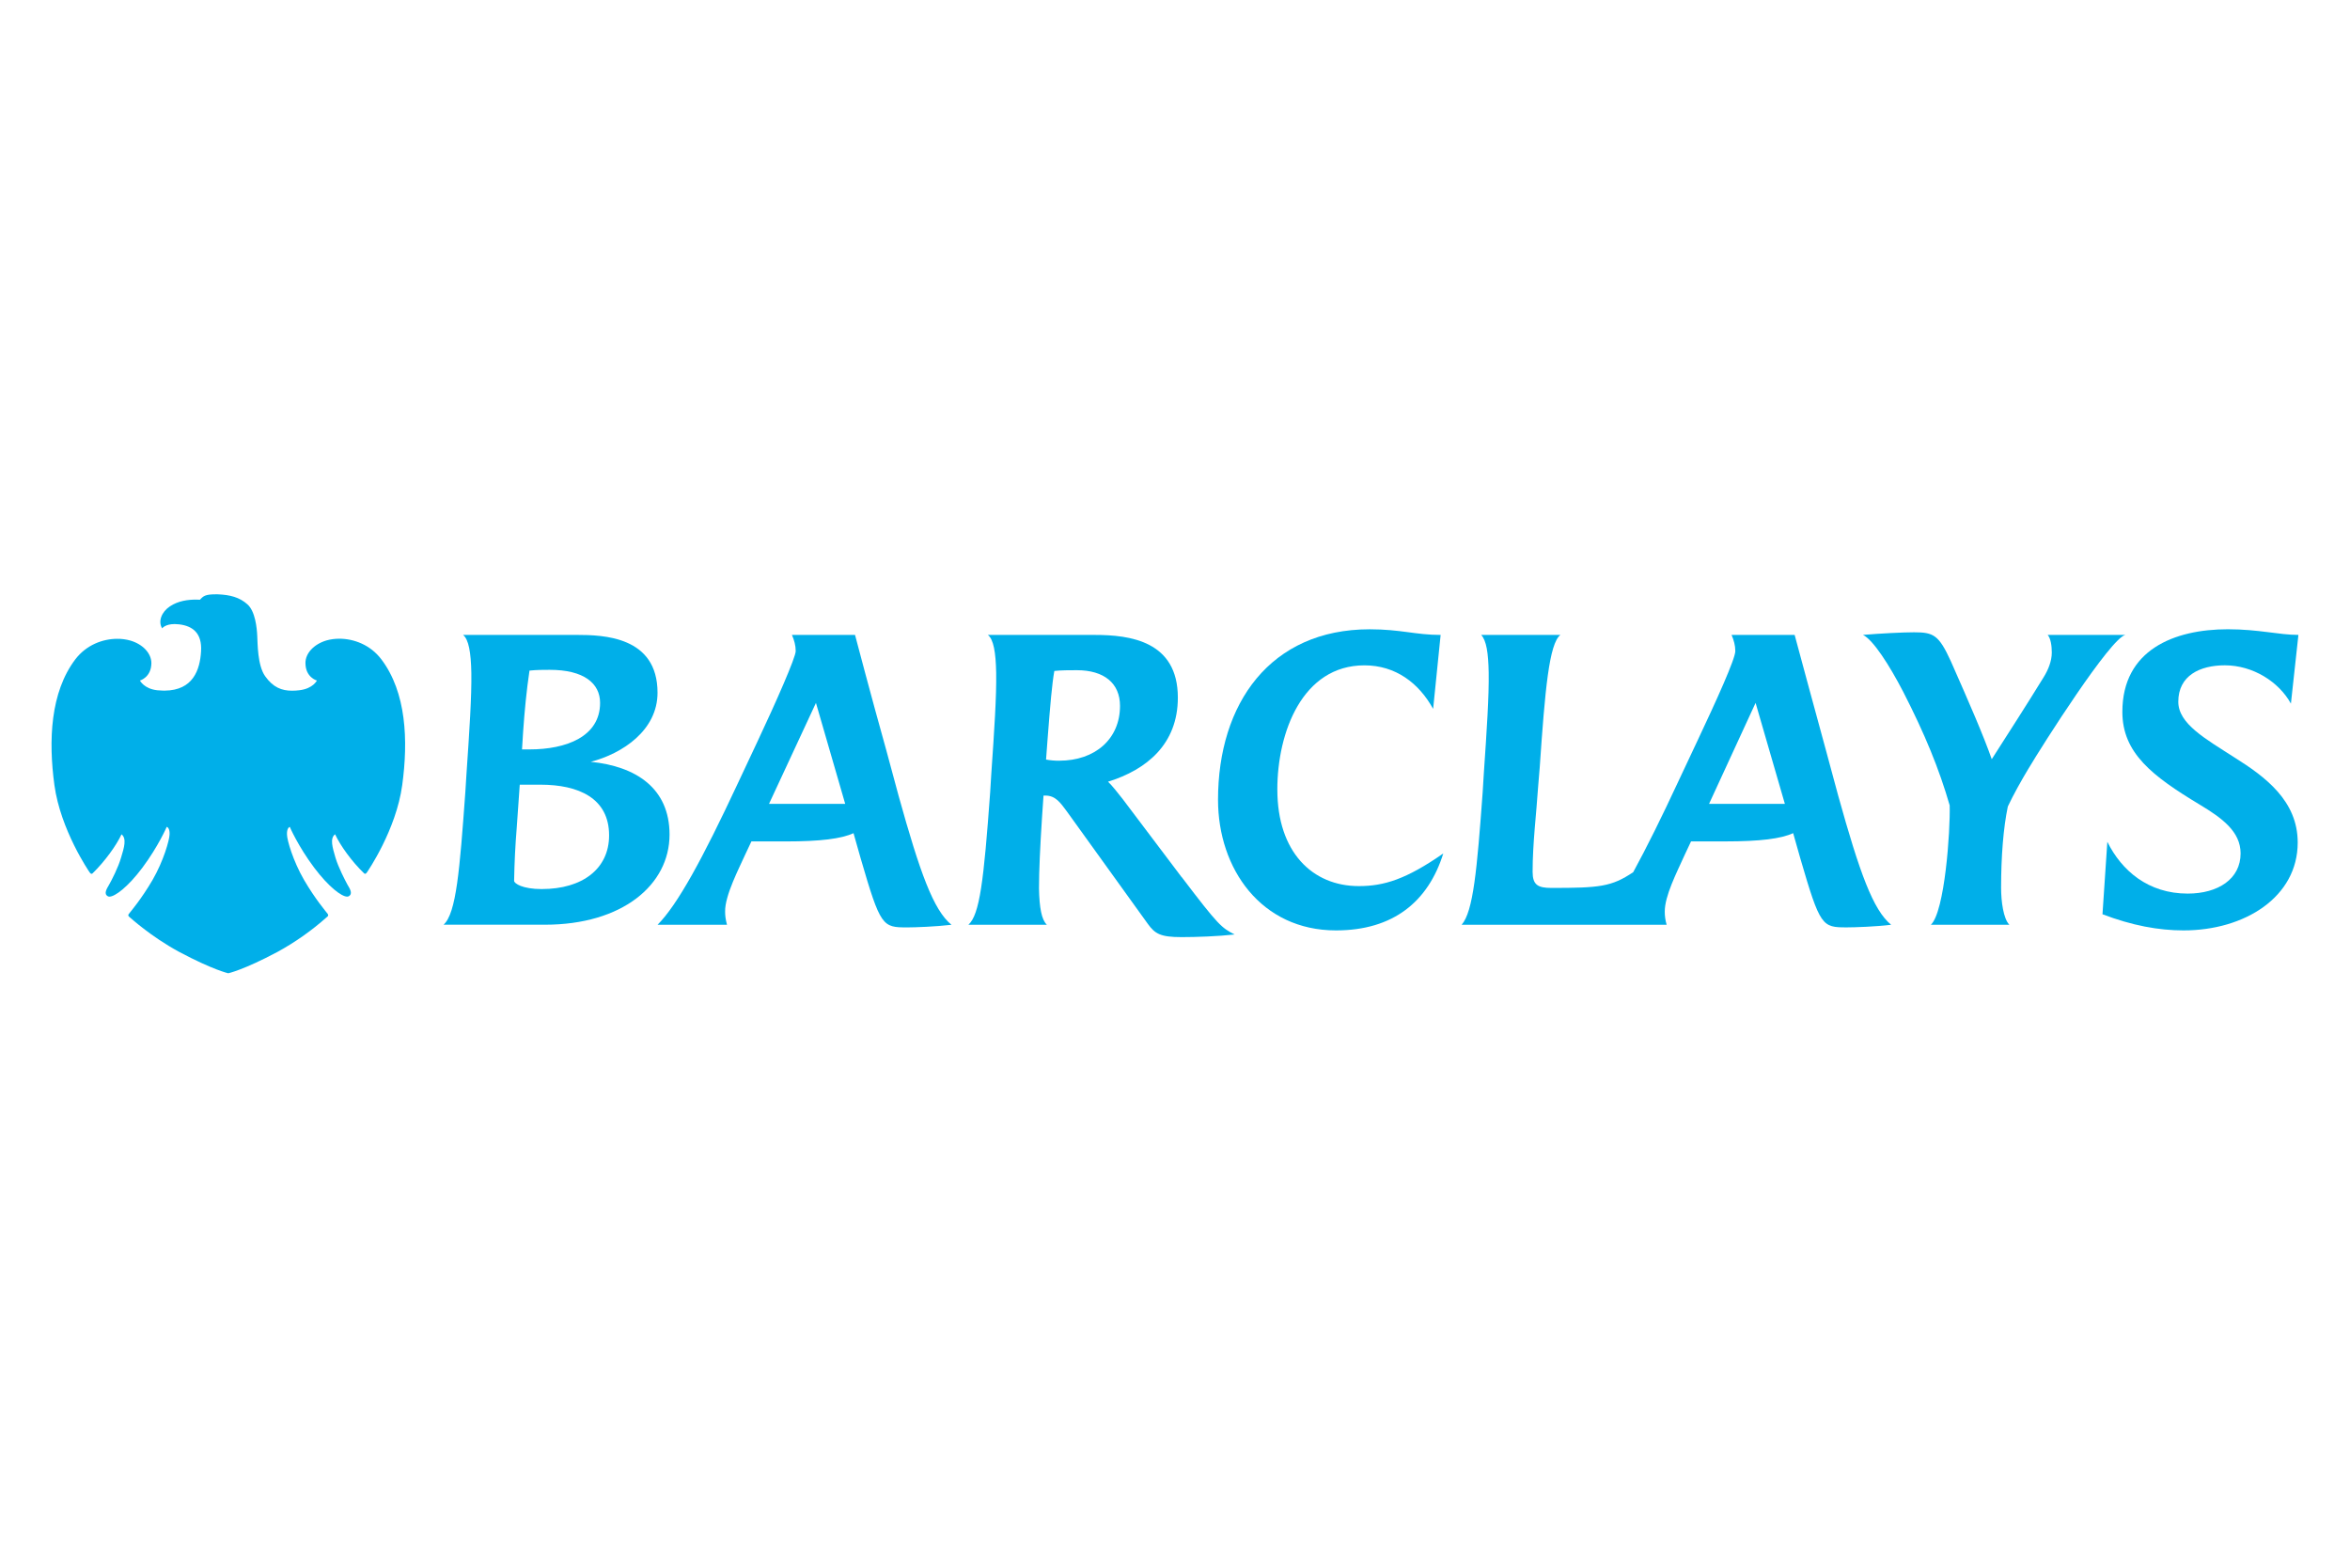 <?xml version="1.0" encoding="UTF-8"?>
<svg preserveAspectRatio="xMidYMid slice" width="1000px" height="667px" xmlns="http://www.w3.org/2000/svg" id="a" viewBox="0 0 900 600">
  <defs>
    <style>.b{fill:#00afe9;}</style>
  </defs>
  <polygon class="b" points="877.16 269.33 877.16 269.32 877.16 269.32 877.16 269.33"></polygon>
  <g>
    <path class="b" d="M344.18,304.54l-4.74-17.54c-5.61-19.97-11.92-43.97-11.92-43.97h-24.15c.87,2.01,1.44,4.02,1.44,6.18,0,2.44-7.48,19.4-14.51,34.35l-7.76,16.52c-13.36,28.6-22.99,46.27-30.61,53.89h26.58c-.58-2.15-.72-3.59-.72-5.03-.14-6.18,5.46-16.81,7.76-21.99l2.3-4.88h13.22c13.08,0,21.26-1.01,25.87-3.16l2.73,9.63c7.61,26.15,8.34,26.44,17.81,26.44,3.02,0,10.78-.28,16.96-1-6.9-5.6-12.07-19.97-20.26-49.43Zm-49.59,3.16l17.97-38.65h0l11.2,38.65h-29.17Z"></path>
    <path class="b" d="M226.34,291.6c12.21-3.17,25.58-12.08,25.58-26.45,0-21.55-20.7-22.13-31.04-22.13h-43.4c2.16,1.72,3.02,6.76,3.17,14.52,.14,9.05-.72,21.98-1.87,38.79l-.43,6.89c-2.15,29.6-3.45,46.42-8.34,50.73h38.8c29.6,0,47.7-15.23,47.71-34.49,0-17.82-12.93-26.15-30.18-27.87Zm-25.87-11.5c.57-8.19,1.29-15.66,2.44-23.42,2.73-.29,5.6-.29,7.76-.29h0c13.08,0,19.26,5.17,19.26,12.65,0,12.92-12.94,17.81-27.02,17.81h-2.87c0,.29,.43-6.75,.43-6.75Zm7.18,60.21c-7.47,0-10.63-2.15-10.63-3.17,.14-7.19,.43-13.22,1.01-20.41l1.15-16.38h7.9c14.65,0,26.3,5.17,26.3,19.4,0,12.8-10.21,20.55-25.73,20.55Z"></path>
    <path class="b" d="M489.17,302.24c0-21.99,9.63-47.57,33.34-47.57,11.92,0,20.84,6.76,26.3,16.67l2.87-28.31c-9.62,0-15.23-2.16-27.16-2.16-38.08,0-58.05,28.46-58.05,65.25,0,26.44,16.53,50.01,45.13,50.01,21.98,0,35.35-11.06,41.1-29.46-14.23,9.91-22.71,12.5-32.34,12.5-17.81,0-31.18-13.07-31.18-36.92Z"></path>
    <path class="b" d="M452.52,335.72l-22.56-29.89c-1.58-2.01-4.17-5.32-5.6-6.62,14.8-4.59,26.73-14.37,26.73-32.18,0-21.69-18.4-24-31.76-24h-40.95c2.16,1.72,3.02,6.61,3.17,14.52,.15,9.05-.72,21.99-1.87,38.65l-.43,7.04c-2.45,33.92-4.02,46.85-8.33,50.73h30.04c-2.01-1.87-2.88-6.46-3.02-13.94,0-6.75,.43-15.81,1.16-27.17l.57-8.34h.72c3.88,0,5.74,2.73,8.19,6.03l31.04,43.11c2.73,3.74,4.74,5.04,12.93,5.04h0c5.47,0,13.94-.29,20.27-1.01-5.04-2.59-6.18-3.45-20.27-21.99Zm-46.84-44.54c-1.69,.01-3.38-.14-5.04-.44l.58-7.77c1.01-13.22,1.73-21.41,2.59-26.15,2.58-.29,5.89-.29,8.62-.29h0c10.49,0,16.52,5.03,16.52,13.66,0,12.64-9.49,20.98-23.28,20.98Z"></path>
    <path class="b" d="M855.47,289.88c-10.92-7.05-21.42-12.79-21.42-21.27,0-10.06,8.34-13.95,17.81-13.95,10.78,0,20.7,6.32,25.3,14.66l2.87-26.3c-7.61,0-15.09-2.16-27.01-2.16-20.55,0-40.38,7.9-40.38,31.62,0,15.8,11.49,24.58,29.6,35.5,8.61,5.17,15.66,10.34,15.66,18.68,0,9.78-8.62,15.38-20.26,15.38-15.08,0-25.28-8.76-30.75-19.83l-1.86,27.74c11.35,4.31,21.41,6.18,31.04,6.18,23.43,0,43.69-12.79,43.69-33.63,0-15.96-12.36-25.15-24.29-32.62Z"></path>
    <path class="b" d="M776.72,294.18h0c5.46-9.19,31.33-49.86,37.08-51.16h-29.75c1.15,1.29,1.58,4.16,1.58,6.76,0,3.31-1.44,6.76-3.16,9.49-6.9,11.21-12.21,19.4-19.83,31.33-3.17-9.06-8.48-21.26-15.66-37.51-4.6-10.06-6.62-11.07-14.09-11.07-4.17,0-12.79,.43-19.55,1,3.88,1.86,10.07,11.5,15.37,21.7,8.33,16.24,13.8,29.61,17.83,43.55,.28,9.78-1.88,40.67-7.19,45.69h30.03c-2.3-2.3-3.16-9.05-3.16-14.08,0-12.06,.86-22.99,2.58-31.18,2.02-4.32,5.31-10.2,7.91-14.52Z"></path>
    <path class="b" d="M703.86,304.53l-4.74-17.54c-2.16-7.75-11.93-43.97-11.93-43.97h-24.14c.85,2.01,1.43,4.02,1.43,6.18,0,3.01-7.18,18.83-14.5,34.35l-7.77,16.52c-5.74,12.36-11.64,24.29-16.81,33.77-8.33,5.6-12.93,6.03-31.32,6.03-5.18,0-7.19-1.15-7.19-6.17,0-10.92,1.43-22.13,2.15-33.05l.58-7.04c2.01-29.47,3.59-47.28,7.91-50.59h-30.33c2.01,2.15,2.73,6.9,2.87,14.37,.15,9.05-.72,21.98-1.87,38.8l-.43,7.04c-2.15,29.47-3.59,45.7-8.05,50.73h78.47c-.48-1.63-.73-3.33-.72-5.03,0-6.05,4.45-14.66,7.76-21.99l2.3-4.88h13.22c13.07,0,21.27-1.01,25.87-3.16l2.73,9.63c7.62,26.15,8.33,26.44,17.82,26.44h0c3.02,0,11.21-.28,16.96-1-6.9-5.6-12.08-19.97-20.27-49.43Zm-49.43,3.16l17.81-38.65,11.21,38.65h-29.02Z"></path>
    <path class="b" d="M130.1,244.48c-1.67,0-3.34,.21-4.95,.67-4.76,1.43-8.03,4.91-8,8.63,0,5.53,4.38,6.71,4.38,6.71,0,0-1.46,3.09-6.69,3.71-.94,.12-1.88,.18-2.83,.18-3.93,0-7.24-1.25-10.29-5.55-2.96-4.15-2.86-12.68-3.03-15.53-.13-2.89-.75-9.37-3.79-12.01-3.03-2.71-6.71-3.62-11.31-3.8-.34,0-.64,0-.92,0h0c-3.84,0-4.64,.67-5.89,2.06-.51-.03-1.03-.04-1.54-.04-2.96,0-6.76,.43-9.99,2.6-3.13,2.07-4.62,5.72-2.95,8.4,0,0,1.12-1.64,4.8-1.64,.52,0,1.09,.06,1.7,.11,5.08,.6,8.84,3.28,8.39,10.34-.41,7.06-3.05,14.93-13.89,15.03,0,0-1.4,0-2.88-.14-5.04-.55-6.63-3.72-6.63-3.72,0,0,4.36-1.18,4.39-6.71-.04-3.76-3.31-7.2-8.04-8.59-1.63-.46-3.32-.69-5.02-.67-5.57,0-11.83,2.33-16.05,7.84-9.56,12.63-10.34,31.04-8.01,48.16,2.35,17.16,13.23,33.05,13.55,33.48,.23,.31,.44,.47,.67,.47,.14,0,.27-.07,.37-.16,4.7-4.56,9.18-10.79,11.1-14.96,2.05,1.64,.98,5.12-.15,8.83-1.07,3.8-3.68,8.84-4.62,10.47-.91,1.59-2.13,3.44-.49,4.4,.19,.11,.41,.16,.63,.16,2.11,0,7.06-3.67,12.6-11.05,6.19-8.3,9.33-15.66,9.33-15.66,.45,.1,1.21,.87,1.09,2.96-.08,2.12-2.26,10.01-6.51,17.36-4.29,7.34-8.26,11.94-9.06,12.98-.49,.6-.07,.98,.24,1.23,.31,.21,7.91,7.3,18.94,13.29,13.07,6.96,18.86,8.22,18.86,8.22,0,0,5.78-1.22,18.85-8.18,6.8-3.72,13.15-8.2,18.93-13.36,.32-.22,.72-.56,.25-1.23-.75-1-4.73-5.61-9.02-12.96-4.23-7.3-6.5-15.24-6.53-17.33-.09-2.11,.62-2.81,1.06-2.99,0,0,3.17,7.41,9.37,15.66,5.56,7.38,10.47,11.05,12.59,11.05,.23,0,.46-.05,.66-.16,1.59-.97,.41-2.84-.53-4.41-.87-1.62-3.51-6.63-4.63-10.46-1.08-3.76-2.19-7.23-.11-8.83,1.92,4.17,6.37,10.43,11.09,14.93,.1,.12,.25,.19,.41,.19,.21,0,.43-.16,.62-.44,.35-.46,11.25-16.33,13.58-33.51,2.34-17.16,1.57-35.52-8.01-48.16-4.19-5.52-10.49-7.87-16.1-7.87Z"></path>
  </g>
</svg>
